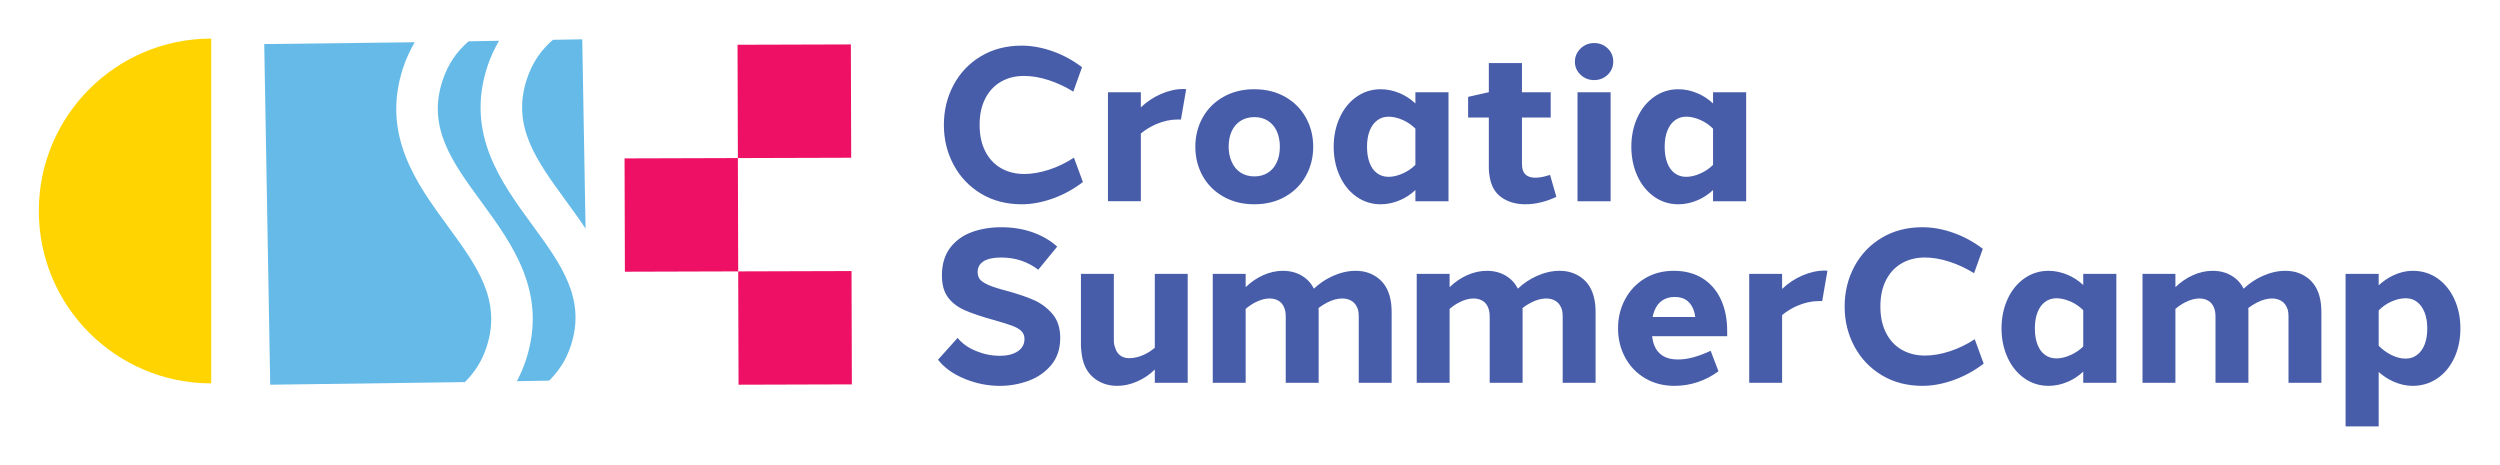 <?xml version="1.0" encoding="UTF-8" standalone="no"?>
<!DOCTYPE svg PUBLIC "-//W3C//DTD SVG 1.1//EN" "http://www.w3.org/Graphics/SVG/1.1/DTD/svg11.dtd">
<svg width="100%" height="100%" viewBox="0 0 1613 300" version="1.1" xmlns="http://www.w3.org/2000/svg" xmlns:xlink="http://www.w3.org/1999/xlink" xml:space="preserve" xmlns:serif="http://www.serif.com/" style="fill-rule:evenodd;clip-rule:evenodd;stroke-linejoin:round;stroke-miterlimit:2;">
    <path d="M633.03,124.985c-7.585,-4.549 -13.492,-10.732 -17.714,-18.561c-4.216,-7.824 -6.327,-16.423 -6.327,-25.797c-0,-9.464 2.111,-18.107 6.327,-25.936c4.222,-7.823 10.129,-13.99 17.714,-18.483c7.596,-4.505 16.306,-6.754 26.151,-6.754c6.461,-0 13.093,1.197 19.891,3.59c6.798,2.388 13.148,5.834 19.054,10.328l-5.624,15.746c-5.158,-3.186 -10.499,-5.668 -16.029,-7.452c-5.535,-1.778 -10.782,-2.671 -15.751,-2.671c-5.624,0 -10.589,1.247 -14.899,3.729c-4.305,2.482 -7.685,6.089 -10.117,10.821c-2.444,4.737 -3.663,10.433 -3.663,17.082c0,6.565 1.219,12.233 3.663,17.009c2.432,4.787 5.834,8.417 10.189,10.899c4.355,2.487 9.347,3.723 14.971,3.723c4.964,0 10.266,-0.914 15.89,-2.737c5.624,-1.828 11.015,-4.427 16.167,-7.801l5.763,15.741c-5.995,4.593 -12.467,8.133 -19.403,10.615c-6.937,2.483 -13.641,3.724 -20.102,3.724c-9.845,-0 -18.555,-2.272 -26.151,-6.815Zm103.048,-38.844l-0,43.693l-21.227,-0l0,-70.294l21.227,0l-0,9.724c3.883,-3.675 8.191,-6.538 12.937,-8.599c4.964,-2.155 9.79,-3.236 14.477,-3.236c0.843,0 1.452,0.05 1.829,0.144l-3.38,19.542l-2.244,0c-4.504,0 -9.092,1.008 -13.779,3.02c-3.519,1.514 -6.798,3.515 -9.84,6.006Zm53.285,40.738c-5.818,-3.28 -10.294,-7.751 -13.43,-13.425c-3.142,-5.668 -4.704,-11.923 -4.704,-18.766c-0,-6.842 1.562,-13.098 4.704,-18.766c3.136,-5.673 7.612,-10.145 13.43,-13.425c5.812,-3.285 12.411,-4.925 19.819,-4.925c7.596,-0 14.272,1.64 20.035,4.925c5.767,3.28 10.216,7.752 13.352,13.425c3.142,5.668 4.715,11.924 4.715,18.766c0,6.843 -1.573,13.098 -4.715,18.766c-3.136,5.674 -7.585,10.145 -13.352,13.425c-5.763,3.286 -12.439,4.92 -20.035,4.92c-7.408,0 -14.007,-1.634 -19.819,-4.92Zm28.75,-15.464c2.477,-1.59 4.377,-3.839 5.696,-6.743c1.302,-2.908 1.961,-6.233 1.961,-9.984c0,-3.745 -0.659,-7.075 -1.961,-9.978c-1.319,-2.909 -3.219,-5.159 -5.696,-6.754c-2.487,-1.591 -5.413,-2.388 -8.793,-2.388c-3.368,-0 -6.327,0.797 -8.854,2.388c-2.532,1.595 -4.454,3.823 -5.762,6.682c-1.313,2.859 -1.972,6.211 -1.972,10.05c-0,3.657 0.681,6.959 2.044,9.912c1.352,2.953 3.275,5.225 5.762,6.815c2.483,1.596 5.414,2.394 8.782,2.394c3.38,-0 6.306,-0.798 8.793,-2.394Zm95.103,11.22c-3.011,2.787 -6.244,4.928 -9.707,6.426c-4.217,1.828 -8.427,2.743 -12.644,2.743c-5.817,-0 -11.042,-1.64 -15.68,-4.92c-4.643,-3.286 -8.244,-7.757 -10.826,-13.425c-2.582,-5.674 -3.862,-11.929 -3.862,-18.772c0,-6.843 1.28,-13.098 3.862,-18.766c2.582,-5.673 6.183,-10.145 10.826,-13.425c4.638,-3.28 9.863,-4.925 15.68,-4.925c4.217,-0 8.427,0.914 12.644,2.742c3.463,1.498 6.696,3.643 9.707,6.429l-0,-7.199l21.364,0l0,70.294l-21.364,-0l-0,-7.202Zm-0,-39.637c-2.408,-2.387 -5.082,-4.232 -8.017,-5.531c-3.286,-1.452 -6.372,-2.183 -9.275,-2.183c-2.815,-0 -5.269,0.798 -7.38,2.393c-2.117,1.596 -3.724,3.846 -4.854,6.749c-1.125,2.903 -1.69,6.327 -1.69,10.261c0,3.939 0.543,7.358 1.624,10.267c1.069,2.903 2.665,5.153 4.776,6.743c2.111,1.595 4.615,2.393 7.524,2.393c2.903,0 6.022,-0.753 9.347,-2.255c2.963,-1.333 5.614,-3.151 7.945,-5.458l-0,-23.379Zm47.379,-7.148l-13.359,-0l0,-13.353l13.076,-2.953l0.283,-0l-0,-18.844l21.37,0l-0,18.844l18.555,-0l0,16.306l-18.555,-0l-0,29.803c-0,1.689 0.232,3.191 0.703,4.498c0.56,1.502 1.524,2.627 2.882,3.375c1.357,0.753 3.069,1.124 5.13,1.124c2.621,0 5.768,-0.609 9.419,-1.828l4.072,14.201c-3.18,1.501 -6.488,2.67 -9.906,3.512c-3.424,0.842 -6.771,1.264 -10.051,1.264c-6.183,-0 -11.386,-1.524 -15.602,-4.566c-4.222,-3.047 -6.749,-7.707 -7.596,-13.99c-0.277,-1.59 -0.421,-3.092 -0.421,-4.499l-0,-32.894Zm57.216,-16.307l21.365,0l-0,70.294l-21.365,-0l0,-70.294Zm1.967,-11.319c-2.432,-2.294 -3.651,-5.131 -3.651,-8.505c-0,-2.155 0.56,-4.15 1.684,-5.973c1.12,-1.828 2.621,-3.28 4.499,-4.36c1.867,-1.075 3.934,-1.618 6.189,-1.618c3.463,-0 6.394,1.152 8.782,3.446c2.394,2.299 3.59,5.131 3.59,8.505c0,3.374 -1.196,6.211 -3.59,8.505c-2.388,2.299 -5.319,3.446 -8.782,3.446c-3.38,-0 -6.283,-1.147 -8.721,-3.446Zm85.481,74.413c-3.014,2.786 -6.245,4.927 -9.702,6.424c-4.216,1.828 -8.433,2.743 -12.649,2.743c-5.818,-0 -11.043,-1.64 -15.68,-4.92c-4.638,-3.286 -8.244,-7.757 -10.826,-13.425c-2.582,-5.674 -3.862,-11.929 -3.862,-18.772c-0,-6.843 1.28,-13.098 3.862,-18.766c2.582,-5.673 6.188,-10.145 10.826,-13.425c4.637,-3.28 9.862,-4.925 15.68,-4.925c4.216,-0 8.433,0.914 12.649,2.742c3.457,1.498 6.688,3.641 9.702,6.426l-0,-7.196l21.364,0l0,70.294l-21.364,-0l-0,-7.2Zm-0,-39.639c-2.408,-2.387 -5.082,-4.232 -8.018,-5.531c-3.28,-1.452 -6.371,-2.183 -9.275,-2.183c-2.814,-0 -5.269,0.798 -7.38,2.393c-2.111,1.596 -3.723,3.846 -4.848,6.749c-1.13,2.903 -1.69,6.327 -1.69,10.261c0,3.939 0.538,7.358 1.618,10.267c1.07,2.903 2.665,5.153 4.776,6.743c2.111,1.595 4.616,2.393 7.524,2.393c2.904,0 6.023,-0.753 9.347,-2.255c2.964,-1.333 5.615,-3.151 7.946,-5.458l-0,-23.379Zm-482.913,161.389c-7.408,-3.047 -13.125,-7.141 -17.153,-12.3l12.654,-14.062c2.904,3.563 6.871,6.377 11.885,8.439c5.009,2.061 10.139,3.091 15.392,3.091c3.368,0 6.255,-0.471 8.648,-1.402c2.383,-0.941 4.189,-2.205 5.414,-3.8c1.208,-1.591 1.817,-3.463 1.817,-5.624c-0,-1.967 -0.609,-3.601 -1.817,-4.92c-1.225,-1.313 -3.098,-2.46 -5.624,-3.441c-2.538,-0.986 -6.283,-2.177 -11.247,-3.59c-8.91,-2.432 -15.658,-4.704 -20.251,-6.815c-4.588,-2.111 -8.134,-4.898 -10.611,-8.366c-2.487,-3.463 -3.723,-8.106 -3.723,-13.918c0,-7.12 1.729,-13.004 5.197,-17.647c3.469,-4.638 8.084,-8.029 13.846,-10.189c5.762,-2.156 12.206,-3.236 19.331,-3.236c7.314,-0 14.057,1.108 20.246,3.308c6.183,2.199 11.43,5.269 15.746,9.208l-12.228,14.904c-3.097,-2.438 -6.66,-4.36 -10.682,-5.767c-4.039,-1.408 -8.444,-2.111 -13.22,-2.111c-3.003,-0 -5.624,0.304 -7.873,0.914c-2.25,0.615 -4.028,1.618 -5.347,3.025c-1.313,1.402 -1.961,3.186 -1.961,5.341c-0,1.878 0.437,3.424 1.329,4.638c0.892,1.219 2.676,2.443 5.341,3.656c2.677,1.219 6.727,2.532 12.162,3.94c6.843,1.872 12.583,3.817 17.22,5.834c4.643,2.011 8.677,4.987 12.095,8.926c3.419,3.934 5.131,9.136 5.131,15.602c-0,7.031 -1.95,12.866 -5.834,17.503c-3.89,4.637 -8.81,8.039 -14.76,10.195c-5.951,2.155 -12.068,3.23 -18.345,3.23c-7.785,-0 -15.37,-1.524 -22.778,-4.566Zm122.729,-5.972c-3.326,3.289 -7.083,5.843 -11.247,7.658c-4.405,1.922 -8.715,2.881 -12.932,2.881c-6.183,-0 -11.441,-1.873 -15.752,-5.624c-4.305,-3.745 -6.792,-9.275 -7.441,-16.588c-0.199,-1.496 -0.282,-2.904 -0.282,-4.217l-0,-45.826l21.226,0l-0,42.735c-0,1.872 0.232,3.33 0.703,4.355c0.566,2.343 1.635,4.149 3.231,5.413c1.595,1.269 3.607,1.9 6.044,1.9c3.098,0 6.306,-0.77 9.636,-2.321c2.434,-1.132 4.705,-2.603 6.814,-4.412l0,-47.67l21.232,0l0,70.294l-21.232,-0l0,-8.578Zm58.626,-39.111l0,47.689l-21.226,0l0,-70.293l21.226,-0l0,8.575c3.405,-3.288 7.129,-5.845 11.175,-7.667c4.261,-1.922 8.55,-2.881 12.866,-2.881c5.801,0 10.754,1.668 14.826,4.992c2.131,1.74 3.846,3.92 5.145,6.54c3.624,-3.428 7.669,-6.149 12.148,-8.158c5.014,-2.249 9.956,-3.374 14.832,-3.374c5.995,0 11.103,1.806 15.325,5.413c4.216,3.607 6.748,8.926 7.585,15.957c0.188,2.061 0.283,3.751 0.283,5.059l-0,45.832l-21.226,-0l-0,-42.735c-0,-1.596 -0.139,-3.003 -0.421,-4.222c-0.748,-2.532 -2.017,-4.405 -3.796,-5.624c-1.778,-1.213 -3.939,-1.828 -6.466,-1.828c-3.003,-0 -6.211,0.87 -9.629,2.604c-1.957,0.991 -3.827,2.174 -5.613,3.547c0.041,0.765 0.061,1.573 0.061,2.426l0,45.832l-21.231,-0l-0,-42.735c-0,-1.13 -0.095,-2.25 -0.283,-3.38c-0.565,-2.809 -1.734,-4.892 -3.513,-6.255c-1.784,-1.358 -3.989,-2.039 -6.61,-2.039c-2.803,-0 -5.806,0.798 -8.992,2.393c-2.304,1.153 -4.458,2.596 -6.466,4.332Zm131.588,-0l0,47.689l-21.226,0l0,-70.293l21.226,-0l0,8.575c3.405,-3.288 7.129,-5.845 11.176,-7.667c4.26,-1.922 8.549,-2.881 12.865,-2.881c5.801,0 10.754,1.668 14.826,4.992c2.131,1.74 3.846,3.92 5.145,6.54c3.624,-3.428 7.669,-6.149 12.148,-8.158c5.014,-2.249 9.956,-3.374 14.832,-3.374c5.995,0 11.103,1.806 15.325,5.413c4.216,3.607 6.749,8.926 7.585,15.957c0.189,2.061 0.283,3.751 0.283,5.059l-0,45.832l-21.226,-0l-0,-42.735c-0,-1.596 -0.139,-3.003 -0.421,-4.222c-0.754,-2.532 -2.017,-4.405 -3.796,-5.624c-1.778,-1.213 -3.939,-1.828 -6.466,-1.828c-3.003,-0 -6.211,0.87 -9.629,2.604c-1.957,0.991 -3.827,2.174 -5.613,3.547c0.041,0.765 0.061,1.573 0.061,2.426l0,45.832l-21.231,-0l-0,-42.735c-0,-1.13 -0.095,-2.25 -0.283,-3.38c-0.565,-2.809 -1.734,-4.892 -3.513,-6.255c-1.784,-1.358 -3.989,-2.039 -6.61,-2.039c-2.803,-0 -5.806,0.798 -8.992,2.393c-2.304,1.153 -4.458,2.596 -6.466,4.332Zm130.617,17.599c0.284,2.243 0.771,4.233 1.459,5.973c1.169,2.953 3.02,5.203 5.558,6.748c2.526,1.552 5.762,2.322 9.696,2.322c3.185,-0 6.56,-0.493 10.122,-1.474c3.563,-0.986 7.214,-2.366 10.965,-4.15l5.059,13.215c-4.028,3.003 -8.455,5.319 -13.281,6.959c-4.832,1.64 -9.868,2.46 -15.12,2.46c-7.115,-0 -13.442,-1.64 -18.971,-4.92c-5.53,-3.28 -9.824,-7.757 -12.866,-13.425c-3.053,-5.668 -4.565,-11.929 -4.565,-18.772c-0,-6.837 1.512,-13.092 4.565,-18.766c3.042,-5.668 7.292,-10.145 12.727,-13.425c5.435,-3.28 11.669,-4.92 18.7,-4.92c7.114,0 13.253,1.596 18.411,4.782c5.153,3.186 9.114,7.707 11.879,13.563c2.765,5.857 4.144,12.721 4.144,20.6l0,3.23l-48.482,0Zm0.359,-12.372l27.513,0c-0.134,-0.955 -0.293,-1.845 -0.477,-2.67c-0.842,-3.28 -2.316,-5.813 -4.427,-7.597c-2.111,-1.778 -4.892,-2.67 -8.366,-2.67c-3.092,-0 -5.763,0.753 -8.012,2.255c-2.25,1.496 -3.962,3.773 -5.131,6.815c-0.455,1.186 -0.822,2.475 -1.1,3.867Zm83.55,-1.236l-0,43.693l-21.226,0l-0,-70.293l21.226,-0l-0,9.723c3.883,-3.674 8.191,-6.537 12.937,-8.599c4.965,-2.155 9.79,-3.235 14.478,-3.235c0.842,-0 1.451,0.049 1.828,0.144l-3.38,19.541l-2.243,0c-4.505,0 -9.093,1.009 -13.78,3.02c-3.519,1.514 -6.797,3.515 -9.84,6.006Zm64.391,38.844c-7.585,-4.549 -13.491,-10.732 -17.713,-18.561c-4.217,-7.823 -6.328,-16.422 -6.328,-25.797c0,-9.463 2.111,-18.107 6.328,-25.936c4.222,-7.828 10.128,-13.99 17.713,-18.483c7.596,-4.504 16.306,-6.754 26.152,-6.754c6.46,0 13.092,1.197 19.89,3.59c6.799,2.388 13.148,5.835 19.055,10.328l-5.624,15.746c-5.158,-3.185 -10.5,-5.668 -16.029,-7.452c-5.535,-1.778 -10.782,-2.67 -15.752,-2.67c-5.624,-0 -10.588,1.246 -14.899,3.729c-4.305,2.482 -7.684,6.089 -10.117,10.82c-2.443,4.738 -3.662,10.433 -3.662,17.082c-0,6.566 1.219,12.234 3.662,17.01c2.433,4.787 5.834,8.416 10.189,10.898c4.355,2.488 9.347,3.723 14.971,3.723c4.964,0 10.267,-0.914 15.89,-2.737c5.624,-1.828 11.015,-4.427 16.168,-7.801l5.762,15.741c-5.995,4.593 -12.466,8.133 -19.403,10.616c-6.937,2.482 -13.641,3.723 -20.101,3.723c-9.846,-0 -18.556,-2.272 -26.152,-6.815Zm129.897,-2.346c-3.014,2.786 -6.244,4.926 -9.702,6.418c-4.216,1.834 -8.433,2.743 -12.649,2.743c-5.818,-0 -11.043,-1.64 -15.68,-4.92c-4.638,-3.28 -8.244,-7.751 -10.826,-13.425c-2.582,-5.668 -3.862,-11.923 -3.862,-18.766c-0,-6.843 1.28,-13.098 3.862,-18.772c2.582,-5.668 6.188,-10.139 10.826,-13.419c4.637,-3.285 9.862,-4.925 15.68,-4.925c4.216,-0 8.433,0.914 12.649,2.742c3.458,1.498 6.688,3.638 9.702,6.421l-0,-7.191l21.364,0l0,70.294l-21.364,-0l-0,-7.2Zm-0,-39.642c-2.405,-2.389 -5.082,-4.23 -8.012,-5.534c-3.286,-1.451 -6.377,-2.177 -9.281,-2.177c-2.814,-0 -5.269,0.798 -7.38,2.388c-2.111,1.596 -3.723,3.845 -4.848,6.754c-1.13,2.903 -1.69,6.327 -1.69,10.261c0,3.934 0.538,7.358 1.618,10.261c1.07,2.909 2.665,5.153 4.776,6.749c2.117,1.595 4.616,2.393 7.524,2.393c2.904,0 6.023,-0.753 9.347,-2.255c2.963,-1.333 5.618,-3.155 7.946,-5.458l-0,-23.382Zm59.475,-0.847l-0,47.689l-21.226,0l-0,-70.293l21.226,-0l-0,8.575c3.405,-3.288 7.128,-5.845 11.175,-7.667c4.261,-1.922 8.549,-2.881 12.865,-2.881c5.801,0 10.755,1.668 14.827,4.992c2.131,1.74 3.845,3.92 5.144,6.541c3.624,-3.429 7.67,-6.15 12.148,-8.159c5.014,-2.249 9.957,-3.374 14.827,-3.374c6,0 11.109,1.806 15.331,5.413c4.216,3.607 6.748,8.926 7.585,15.957c0.188,2.061 0.282,3.751 0.282,5.059l0,45.832l-21.226,-0l0,-42.735c0,-1.596 -0.138,-3.003 -0.421,-4.222c-0.753,-2.532 -2.017,-4.405 -3.795,-5.624c-1.779,-1.213 -3.94,-1.828 -6.466,-1.828c-3.003,-0 -6.211,0.87 -9.63,2.604c-1.956,0.991 -3.826,2.174 -5.612,3.547c0.04,0.765 0.061,1.573 0.061,2.426l-0,45.832l-21.232,-0l0,-42.735c0,-1.13 -0.094,-2.25 -0.282,-3.38c-0.566,-2.809 -1.735,-4.892 -3.513,-6.255c-1.784,-1.358 -3.989,-2.039 -6.61,-2.039c-2.804,-0 -5.807,0.798 -8.993,2.393c-2.304,1.153 -4.457,2.596 -6.465,4.332Zm131.153,40.695l-0,35.105l-21.365,0l0,-98.406l21.365,-0l-0,7.361c2.96,-2.71 6.149,-4.858 9.557,-6.452c4.122,-1.917 8.256,-2.882 12.378,-2.882c6.089,0 11.452,1.646 16.095,4.926c4.638,3.28 8.25,7.751 10.821,13.425c2.582,5.668 3.873,11.923 3.873,18.766c0,7.125 -1.335,13.519 -4.011,19.193c-2.671,5.668 -6.35,10.072 -11.037,13.214c-4.688,3.136 -9.979,4.704 -15.885,4.704c-4.028,-0 -8.156,-0.937 -12.372,-2.809c-3.347,-1.486 -6.483,-3.535 -9.419,-6.145Zm-0,-39.714l-0,22.809c2.609,2.564 5.346,4.55 8.222,5.968c3.142,1.551 6.211,2.322 9.214,2.322c2.715,-0 5.131,-0.771 7.242,-2.322c2.105,-1.546 3.745,-3.768 4.92,-6.676c1.163,-2.904 1.75,-6.422 1.75,-10.544c0,-3.84 -0.565,-7.214 -1.678,-10.123c-1.131,-2.903 -2.726,-5.175 -4.782,-6.82c-2.067,-1.635 -4.549,-2.46 -7.452,-2.46c-3.003,-0 -6.117,0.731 -9.353,2.183c-2.944,1.323 -5.644,3.212 -8.083,5.663Z" style="fill:rgb(72,93,170);"/>
    <path d="M313.965,223.796c9.829,-30.168 -6.339,-52.281 -25.055,-77.878c-20.14,-27.537 -42.95,-58.758 -28.899,-101.942c2.039,-6.255 4.665,-11.69 7.574,-16.721l-97.099,1.18l3.856,219.779l125.555,-1.679c6.028,-5.923 10.943,-13.142 14.068,-22.739" style="fill:rgb(101,186,232);fill-rule:nonzero;"/>
    <path d="M339.839,51.3c-9.829,30.168 6.339,52.281 25.044,77.89c4.322,5.906 8.749,12 12.926,18.333l-2.144,-122.164l-18.905,0.332c-7.435,6.355 -13.297,14.483 -16.921,25.609" style="fill:rgb(101,186,232);fill-rule:nonzero;"/>
    <path d="M339.393,232.074c-1.651,5.064 -3.668,9.618 -5.901,13.874l20.794,-0.366c6.028,-5.923 10.943,-13.142 14.068,-22.739c9.829,-30.168 -6.339,-52.281 -25.055,-77.878c-20.14,-27.543 -42.951,-58.758 -28.889,-101.942c2.039,-6.255 4.666,-11.69 7.574,-16.721l-19.624,0.343c-7.436,6.355 -13.298,14.483 -16.921,25.609c-9.829,30.168 6.338,52.281 25.054,77.879c20.14,27.542 42.951,58.758 28.9,101.941" style="fill:rgb(101,186,232);fill-rule:nonzero;"/>
    <path d="M402.962,102.202l0.216,73.114l73.114,-0.216l-0.216,-73.114l-73.114,0.216Z" style="fill:rgb(237,16,100);"/>
    <path d="M475.858,28.875l0.216,73.114l73.114,-0.217l-0.216,-73.113l-73.114,0.216Z" style="fill:rgb(237,16,100);"/>
    <path d="M549.621,247.996l-0.216,-73.114l-73.114,0.216l0.216,73.114l73.114,-0.216Z" style="fill:rgb(237,16,100);"/>
    <path d="M136.272,247.351c-61.428,-0 -111.227,-49.799 -111.227,-111.228c-0,-61.429 49.799,-111.227 111.227,-111.227l0,222.455Z" style="fill:rgb(255,212,0);fill-rule:nonzero;"/>
</svg>
